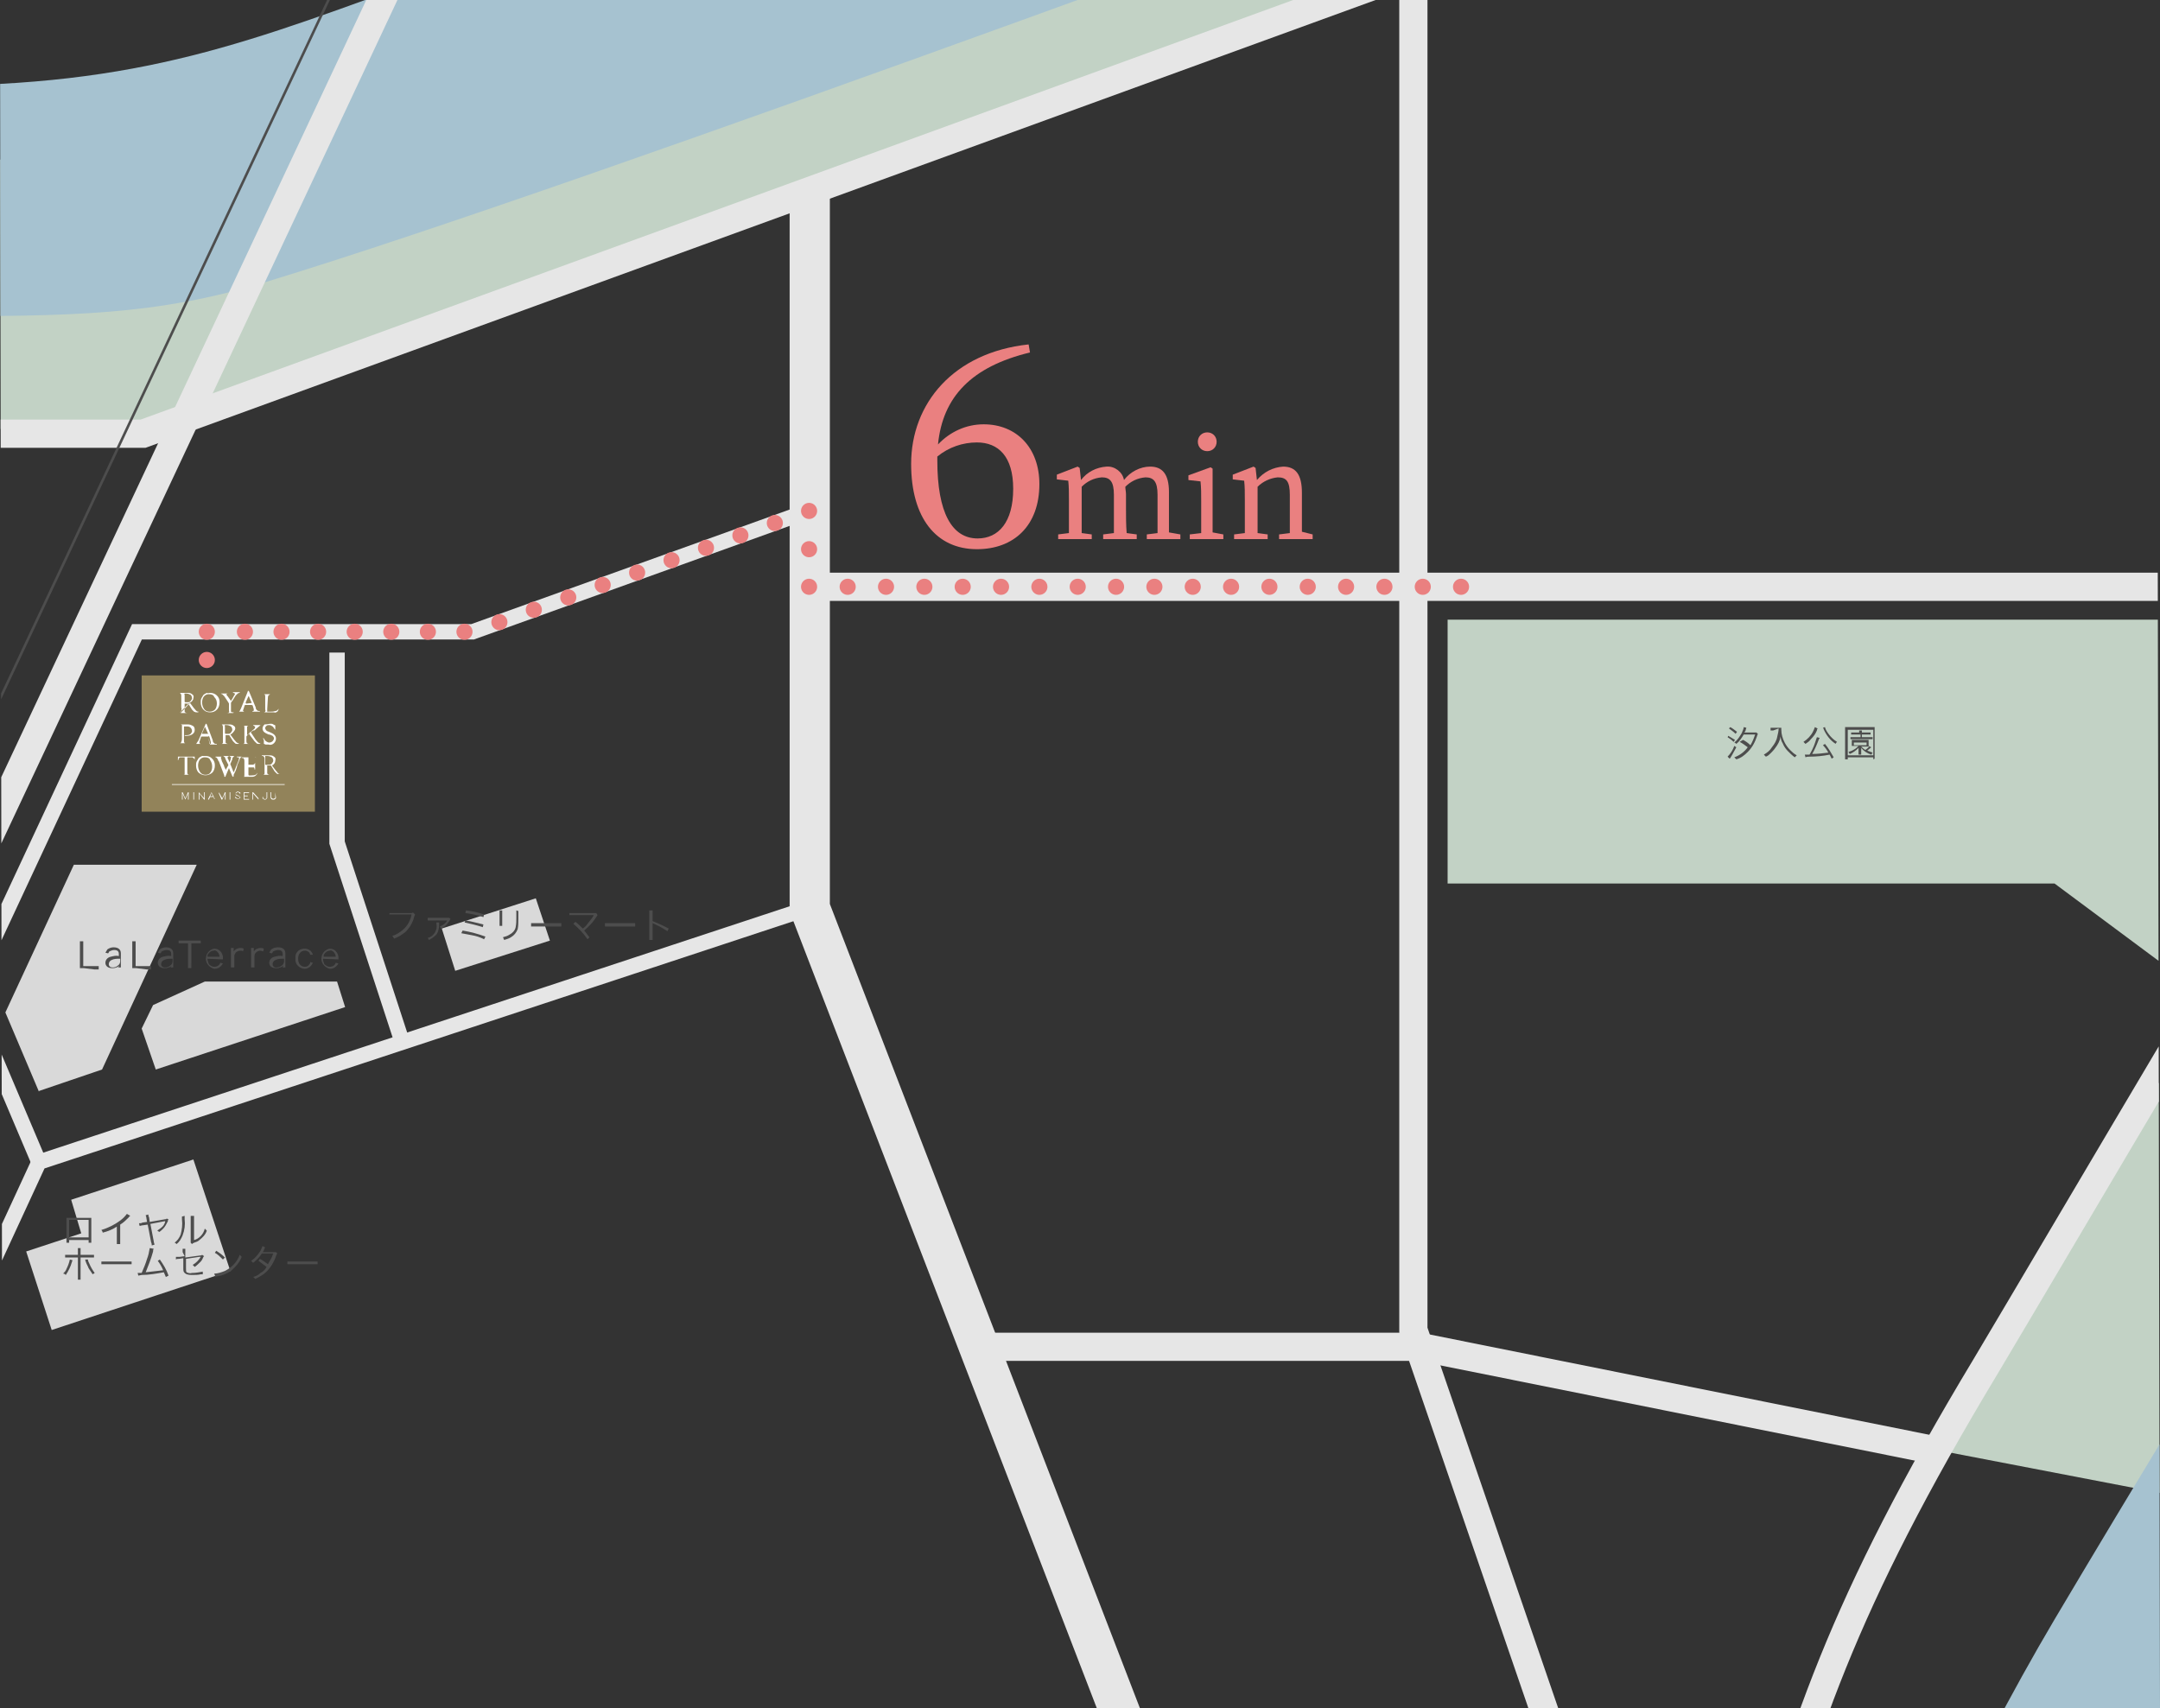 <?xml version="1.0" encoding="utf-8"?>
<!-- Generator: Adobe Illustrator 25.0.1, SVG Export Plug-In . SVG Version: 6.00 Build 0)  -->
<svg version="1.1" id="レイヤー_1" xmlns="http://www.w3.org/2000/svg" xmlns:xlink="http://www.w3.org/1999/xlink" x="0px"
	 y="0px" viewBox="0 0 321.7 254.4" style="enable-background:new 0 0 321.7 254.4;" xml:space="preserve">
<rect x="0" y="0" width="321.7" height="254.4" fill="#333333" stroke="none"/>
<style type="text/css">
	.st0{clip-path:url(#SVGID_2_);}
	.st1{clip-path:url(#SVGID_4_);}
	.st2{fill:#C2D2C5;}
	.st3{fill:none;stroke:#E6E6E6;stroke-width:2.29;}
	.st4{fill:#92835A;}
	.st5{fill:#D9D9D9;}
	.st6{fill:#FFFFFF;}
	.st7{fill:#4D4D4D;}
	.st8{fill:none;stroke:#E6E6E6;stroke-width:5.99;}
	.st9{fill:none;stroke:#E6E6E6;stroke-width:4.2;}
	.st10{fill:#A6C2D0;}
	.st11{fill:none;stroke:#4D4D4D;stroke-width:0.38;}
	.st12{fill:none;stroke:#EA8080;stroke-width:2.4;stroke-linecap:round;stroke-linejoin:round;}
	.st13{fill:none;stroke:#EA8080;stroke-width:2.4;stroke-linecap:round;stroke-linejoin:round;stroke-dasharray:0,5.71;}
	.st14{fill:none;stroke:#EA8080;stroke-width:2.4;stroke-linecap:round;stroke-linejoin:round;stroke-dasharray:0,5.63;}
	.st15{fill:none;stroke:#EA8080;stroke-width:2.4;stroke-linecap:round;stroke-linejoin:round;stroke-dasharray:0,5.45;}
	.st16{fill:#EA8080;}
</style>
<g id="レイヤー_2_1_">
	<g id="画像">
		<g>
			<defs>
				<polygon id="SVGID_1_" points="321.7,254.4 0.4,254.4 0,0 321.2,0 				"/>
			</defs>
			<clipPath id="SVGID_2_">
				<use xlink:href="#SVGID_1_"  style="overflow:visible;"/>
			</clipPath>
			<g class="st0">
				<g>
					<defs>
						<rect id="SVGID_3_" x="-79.5" y="-4.5" width="493.2" height="258.9"/>
					</defs>
					<clipPath id="SVGID_4_">
						<use xlink:href="#SVGID_3_"  style="overflow:visible;"/>
					</clipPath>
					<g class="st1">
						<path class="st2" d="M241.4-40.8c0,0-85.3,33.7-108.9,43.1S-79.5,33.6-79.5,33.6v31l102.8-0.9c0,0,69.8-26.4,105.4-39
							c1.2-0.4,129.6-47.3,156.1-57.2c21.5-8,46.2,14.3,55.6,27.3c13.1,18.1,10,41,3.5,70.7C340,83,332.3,92.3,332.3,92.3H215.6
							v39.3H306l23,17.1c0,0-39.3,65.9-39.9,67.4l33.8,6.5c0,0,57.6-79.1,69.4-110s35.3-122.7-6.6-150.9S290.3-60.2,241.4-40.8z"/>
						<polyline class="st3" points="119.3,76.5 70.4,94.1 20.4,94.1 -4.8,148.1 5.8,173.1 						"/>
						<polyline class="st3" points="120.6,135.2 5.8,173.1 -32.4,255.8 						"/>
						<rect x="21.1" y="100.6" class="st4" width="25.8" height="20.3"/>
						<line class="st3" x1="-4.8" y1="148.1" x2="-13.7" y2="148.1"/>
						<polyline class="st5" points="5.8,162.5 15.2,159.3 29.3,128.8 11,128.8 0.8,150.8 5.8,162.6 						"/>
						<polygon class="st5" points="22.8,149.7 21.1,153.2 23.2,159.3 51.4,150 50.2,146.2 30.5,146.2 						"/>
						<polyline class="st3" points="50.2,97.2 50.2,125.5 59.9,155.2 						"/>
						<polygon class="st5" points="10.6,178.7 28.8,172.7 34.3,189.3 7.7,198.1 3.9,186.4 12.1,183.7 						"/>
						<polygon class="st5" points="65.8,138.3 79.8,133.8 81.9,140.1 67.8,144.6 						"/>
						<polygon class="st5" points="-22.9,186.8 -8.8,156.4 -5.9,156.4 -1.8,169 -3.4,171.6 -6.8,169.9 -16.2,190 						"/>
						<polygon class="st5" points="-62.4,243.2 -68.4,243.2 -58,221 -53,223.3 						"/>
						<path class="st6" d="M31.3,103.2c0.8,0,1.4,0.6,1.4,1.3c0,0,0,0.1,0,0.1c0,0.4-0.1,0.8-0.4,1.1c-0.3,0.3-0.6,0.4-1,0.4
							c-0.4,0-0.7-0.1-1-0.4c-0.3-0.3-0.4-0.7-0.4-1.1c0-0.2,0-0.4,0.1-0.6c0.1-0.2,0.2-0.3,0.3-0.5c0.1-0.1,0.3-0.2,0.5-0.3
							C30.9,103.3,31.1,103.2,31.3,103.2z M31.1,103.4c-0.3,0-0.5,0.1-0.7,0.3c-0.2,0.2-0.3,0.6-0.3,0.9c0,0.4,0.1,0.7,0.3,1
							c0.2,0.3,0.5,0.4,0.8,0.4c0.3,0,0.6-0.1,0.8-0.3c0.2-0.2,0.3-0.6,0.3-0.9c0-0.4-0.1-0.7-0.4-1
							C31.8,103.5,31.5,103.4,31.1,103.4z"/>
						<path class="st6" d="M30.6,112.6c0.4,0,0.7,0.1,1,0.4c0.3,0.3,0.4,0.6,0.4,1c0,0.4-0.1,0.8-0.4,1.1c-0.6,0.5-1.4,0.5-2,0
							c-0.3-0.3-0.4-0.7-0.4-1.1c0-0.2,0-0.4,0.1-0.6c0.1-0.2,0.2-0.3,0.3-0.5c0.1-0.1,0.3-0.2,0.5-0.3
							C30.3,112.6,30.5,112.6,30.6,112.6z M30.5,112.8c-0.3,0-0.5,0.1-0.7,0.3c-0.2,0.2-0.3,0.6-0.3,0.9c0,0.4,0.1,0.7,0.3,1
							c0.2,0.3,0.5,0.4,0.8,0.4c0.3,0,0.6-0.1,0.7-0.3c0.2-0.2,0.3-0.6,0.3-0.9c0-0.4-0.1-0.7-0.3-1
							C31.2,112.9,30.9,112.8,30.5,112.8z"/>
						<path class="st6" d="M34.4,105.7c0,0.1,0,0.2,0,0.3c0.1,0.1,0.2,0.1,0.3,0.1h0.1c0,0,0,0.1-0.1,0.1h-0.1h-0.2h-0.7l0,0
							c0,0,0,0,0.1,0s0.2,0,0.3-0.1s0-0.1,0-0.3V105c0-0.1,0-0.1,0-0.2l-0.1-0.2l-0.6-0.9l-0.1-0.1c-0.1-0.1-0.1-0.1-0.2-0.2
							c-0.1,0-0.2-0.1-0.2-0.1h-0.1c0,0,0,0,0.1,0H33h0.3h0.5h0.1l0,0c0,0-0.2,0.1-0.2,0.1c0,0.1,0.1,0.1,0.1,0.2l0.1,0.1l0.5,0.7
							l0,0l0,0l0,0l0,0l0.3-0.5l0.1-0.2c0.1-0.1,0.1-0.2,0.2-0.3c0-0.1-0.1-0.2-0.3-0.2c0,0,0,0,0-0.1s0,0,0,0h0.8h0.1h0.1
							c0,0,0,0,0,0.1c-0.2,0-0.3,0.1-0.4,0.2l-0.2,0.2l-0.5,0.8l-0.1,0.1c0,0.1-0.1,0.1-0.1,0.2L34.4,105.7z"/>
						<path class="st6" d="M39.8,105.6L39.8,105.6c0,0.2,0,0.3,0,0.4c0.1,0,0.3,0,0.4,0c0.3,0,0.5,0,0.8-0.1c0.2,0,0.3-0.1,0.4-0.2
							c0,0,0-0.1,0.1-0.1s0,0,0,0c0,0.1-0.1,0.2-0.1,0.3c-0.2,0.2-0.4,0.3-0.6,0.2h-0.2h-0.3h-0.5c-0.1,0-0.3,0-0.5,0h-0.1l0,0
							c0,0,0,0,0.1,0c0.1,0,0.2-0.1,0.2-0.1c0-0.1,0.1-0.2,0-0.3v-2c0-0.2-0.1-0.3-0.2-0.3h-0.1l0,0c0,0,0,0,0.1,0h0.1h0.3h0.5l0,0
							c0,0,0,0.1-0.1,0.1h0c-0.1,0-0.2,0.2-0.2,0.4L39.8,105.6z"/>
						<path class="st6" d="M27.4,108.2v2.2c0,0.2,0.1,0.3,0.2,0.3h0.2h0.1c0,0,0,0-0.1,0h-1h-0.1c0,0,0,0,0.1,0
							c0.1,0,0.2-0.1,0.2-0.2c0.1-0.2,0.1-0.4,0.1-0.6v-1.3c0-0.2,0-0.4,0-0.6c-0.1-0.1-0.2-0.1-0.3-0.1h-0.1c0,0,0,0,0.1,0h0.1
							c0.1,0,0.1,0,0.2,0c0.1,0,0.5,0,0.6,0H28c0.3,0,0.5,0.1,0.7,0.2c0.2,0.1,0.3,0.3,0.3,0.6c0,0.3-0.1,0.5-0.4,0.7
							c-0.3,0.2-0.7,0.2-1,0.2c-0.1,0-0.1,0-0.1-0.1s0,0,0,0l0,0h0.2c0.2,0,0.5,0,0.7-0.2c0.1-0.1,0.2-0.3,0.2-0.4
							c0-0.2-0.1-0.4-0.2-0.5c-0.2-0.2-0.4-0.2-0.6-0.2c-0.1,0-0.2,0-0.4,0C27.4,108.1,27.4,108.2,27.4,108.2L27.4,108.2z"/>
						<path class="st6" d="M31,109.7h-0.8c-0.1,0-0.1,0-0.2,0c0,0-0.1,0.1-0.1,0.2l-0.1,0.3c0,0.1-0.1,0.2-0.1,0.3
							c0,0.1,0,0.1,0,0.2c0.1,0,0.1,0.1,0.2,0.1H30c0,0,0,0-0.1,0h-0.7h-0.1l0,0h0.1c0,0,0.1-0.1,0.1-0.1c0-0.1,0.1-0.1,0.1-0.2
							l0.1-0.1l1.1-2.5c0,0,0-0.1,0.1-0.1s0,0,0.1,0.1l0.9,2.4v0.1c0,0.1,0.1,0.2,0.2,0.3c0.1,0.1,0.2,0.1,0.3,0.1
							c0,0,0.1,0,0.1,0.1s0,0-0.1,0h-0.9 M31.2,110.8C31.2,110.8,31.2,110.8,31.2,110.8h0.1c0.1,0,0.1-0.1,0.1-0.2
							c0-0.2-0.1-0.3-0.1-0.5l-0.1-0.3c0-0.1,0-0.1-0.1-0.1c0,0,0-0.1-0.1-0.1L31.2,110.8z M31,109.3l-0.4-0.9c0,0,0-0.1-0.1-0.1
							s0,0,0,0l-0.4,0.9c0,0,0,0.1,0,0.1c0,0,0,0,0.1,0L31,109.3C31,109.4,31.1,109.4,31,109.3C31.1,109.4,31.1,109.4,31,109.3
							L31,109.3z"/>
						<path class="st6" d="M37.5,105h-0.8c-0.1,0-0.1,0-0.2,0c0,0-0.1,0.1-0.1,0.2l-0.1,0.3c0,0.1-0.1,0.2-0.1,0.3
							c0,0.1,0,0.1,0,0.1c0.1,0,0.1,0.1,0.2,0.1c0,0,0,0,0.1,0c0,0,0,0-0.1,0h-0.1h-0.2h-0.5h-0.1l0,0h0.1c0,0,0.1-0.1,0.1-0.1
							l0.1-0.2l0.1-0.2l1-2.5c0-0.1,0-0.1,0.1-0.1s0,0,0.1,0.1l1,2.4l0,0.1c0,0.1,0.1,0.2,0.2,0.3c0.1,0.1,0.2,0.1,0.3,0.1
							c0,0,0.1,0,0.1,0.1s0,0-0.1,0h-0.9h-0.1c0,0,0,0,0-0.1h0.1c0.1,0,0.1-0.1,0.1-0.2c0-0.2-0.1-0.3-0.1-0.4l-0.1-0.3
							C37.6,105.1,37.6,105.1,37.5,105C37.5,105,37.5,105,37.5,105z M37.5,104.7l-0.4-0.9c0,0,0-0.1-0.1-0.1l0,0l-0.4,0.9
							c0,0,0,0.1,0,0.1c0,0,0,0.1,0.1,0.1L37.5,104.7C37.5,104.8,37.5,104.8,37.5,104.7C37.5,104.7,37.5,104.7,37.5,104.7
							L37.5,104.7z"/>
						<path class="st6" d="M40.3,107.8c0.1,0,0.3,0,0.4,0.1l0.2,0.1l0,0l0,0l0,0l0,0c0,0,0.1,0,0.1,0.1s0,0.1,0,0.2v0.2
							c0,0,0,0.1,0,0.1v0.1c0,0,0,0-0.1-0.1c-0.1-0.2-0.2-0.3-0.3-0.4c-0.2-0.1-0.3-0.2-0.5-0.2c-0.1,0-0.3,0-0.4,0.1
							c-0.1,0.1-0.2,0.2-0.2,0.3c0,0.1,0,0.2,0.1,0.3c0,0.1,0.1,0.1,0.2,0.2c0.2,0.1,0.3,0.1,0.5,0.2c0.5,0.2,0.8,0.5,0.8,0.9
							c0,0.3-0.1,0.5-0.3,0.7c-0.2,0.2-0.5,0.3-0.8,0.2c-0.1,0-0.2,0-0.4,0c-0.1,0-0.2-0.1-0.3-0.1v-0.1c0,0,0-0.1,0-0.2
							c0,0,0-0.1,0-0.2c0-0.1-0.1-0.2-0.1-0.3c0-0.1,0-0.1,0-0.1s0,0,0.1,0.1c0.1,0.2,0.2,0.3,0.3,0.4c0.2,0.1,0.3,0.2,0.5,0.2
							c0.2,0,0.4-0.1,0.5-0.2c0.1-0.1,0.2-0.3,0.2-0.4c0-0.2-0.1-0.3-0.2-0.4c-0.2-0.1-0.4-0.2-0.6-0.2c-0.2-0.1-0.5-0.2-0.7-0.4
							c-0.1-0.1-0.2-0.3-0.2-0.5c0-0.2,0.1-0.4,0.3-0.6C39.8,107.9,40.1,107.8,40.3,107.8z"/>
						<path class="st6" d="M28.6,112.8H28c-0.1,0-0.1,0-0.1,0c0,0,0,0.1,0,0.1v2.2c0,0.2,0.1,0.3,0.3,0.3c0,0,0.1,0,0.1,0s0,0-0.1,0
							h-0.9c0,0-0.1,0-0.1,0s0,0,0.1,0c0.1,0,0.2,0,0.2-0.1c0-0.1,0-0.2,0-0.2v-2.2c0,0,0-0.1,0-0.1c0,0-0.1,0-0.1,0h-0.5
							c-0.1,0-0.2,0-0.2,0.1c-0.1,0-0.1,0.1-0.1,0.2c0,0,0,0.1-0.1,0.1s0,0,0-0.1c0,0,0-0.1,0-0.1c0-0.1,0-0.1,0-0.2
							c0-0.1,0-0.1,0-0.1s0,0,0.1,0h2.3c0.1,0,0.1,0,0.1,0c0,0,0,0.1,0,0.2c0,0.1,0,0.1,0,0.2c0,0,0,0.1,0,0.1c0,0,0,0.1,0,0.1
							s0,0,0-0.1c0-0.1,0-0.1-0.1-0.2C28.7,112.8,28.7,112.8,28.6,112.8z"/>
						<path class="st6" d="M34.3,113.8l0.4,1c0,0.1,0.1,0.2,0.1,0.2s0,0,0.1-0.1v-0.1c0.2-0.4,0.3-0.8,0.5-1.2
							c0.1-0.2,0.2-0.5,0.2-0.7c0-0.1,0-0.1-0.2-0.1s-0.1,0-0.1-0.1s0,0,0.1,0H36l0,0c0,0,0,0-0.1,0.1c-0.1,0-0.1,0.1-0.1,0.1
							l-0.1,0.2l-0.2,0.5c-0.1,0.2-0.2,0.4-0.2,0.6l-0.2,0.6l-0.2,0.4l-0.1,0.2l0,0.1v0.1c0,0.1-0.1,0.1-0.1,0.1s0,0-0.1-0.1
							l-0.5-1.2l-0.5,1.2c0,0.1,0,0.1-0.1,0.1s-0.1,0-0.1-0.2l-0.8-2.1l-0.1-0.1c0-0.1-0.1-0.3-0.2-0.4c-0.1-0.1-0.1-0.1-0.2-0.1h0
							c0,0,0,0,0-0.1c0,0,0,0,0.1,0h0.8H33c0,0,0,0,0,0s-0.1,0.1-0.1,0.1c0,0.2,0.1,0.3,0.1,0.4c0,0.1,0.1,0.3,0.2,0.5
							s0.2,0.4,0.2,0.5l0.2,0.4v0.1v0.1l0,0c0,0,0,0,0-0.1l0,0L34,114l0-0.1l-0.2-0.4l-0.2-0.4c0-0.1-0.1-0.2-0.1-0.3
							c0,0-0.1-0.1-0.1-0.1c-0.1,0-0.1,0-0.1-0.1s0,0,0.1,0l0,0h0.3h0.2H34c0,0,0.1,0,0.1,0s0,0-0.1,0.1c-0.1,0-0.1,0.1-0.1,0.1
							c0,0.1,0,0.2,0.1,0.3l0.2,0.5v-0.1c0.1-0.2,0.2-0.5,0.2-0.7c0-0.1,0-0.1-0.1-0.1s-0.1,0-0.1-0.1s0,0,0.1,0h0.5h0.1
							c0,0,0,0-0.1,0.1c0,0,0,0-0.1,0.1c-0.1,0.1-0.1,0.2-0.1,0.3L34.3,113.8z"/>
						<path class="st6" d="M37,112.9v0.9c0,0.1,0,0.1,0,0.1s0,0,0.1,0h0.2c0.1,0,0.2,0,0.4,0l0.2-0.1c0-0.1,0.1-0.1,0.1-0.2v-0.1
							c0,0,0,0,0,0.1c0,0,0,0,0,0.1c0,0.1,0,0.3,0,0.4c0,0.1,0,0.2,0,0.3v0.1v0.1c0,0,0,0-0.1,0v-0.1c0-0.1,0-0.1-0.1-0.2
							c-0.1,0-0.2,0-0.3,0h-0.4c0,0-0.1,0-0.1,0c0,0,0,0.1,0,0.1v0.9c0,0.1,0,0.2,0.1,0.2c0.1,0,0.2,0,0.3,0c0.6,0,0.8-0.1,0.9-0.4
							l0,0c0,0,0,0,0,0.1c0,0.1-0.1,0.2-0.2,0.3c-0.1,0.1-0.3,0.2-0.5,0.2h-0.2c-0.3,0-0.3,0-0.5,0c-0.2,0-0.3,0-0.5,0h-0.1h-0.1
							l0,0h0.1c0.1,0,0.1-0.1,0.1-0.3v-2c0-0.1,0-0.3-0.1-0.4c0-0.1-0.1-0.1-0.2-0.1h-0.1c0,0,0-0.1,0.1-0.1h0.1c0.2,0,0.5,0,0.8,0
							h0.3h0.3H38c0,0,0.1,0,0.1,0c0,0,0,0,0,0l0,0c0,0,0,0.1,0,0.2v0.1c0,0.1,0,0.1,0,0.2l0,0c0,0,0,0,0-0.1V113c0,0,0-0.1,0-0.1
							c0-0.1-0.1-0.1-0.2-0.1c-0.2,0-0.3,0-0.5,0h-0.2c-0.1,0-0.1,0-0.2,0C37,112.8,37,112.8,37,112.9z"/>
						<rect x="25.6" y="116.8" class="st6" width="16.8" height="0.1"/>
						<path class="st6" d="M34.3,109.4l0.6,0.8l0.1,0.1c0.2,0.3,0.4,0.4,0.5,0.4h0.1l0,0c0,0,0,0-0.1,0.1c-0.1,0-0.1,0-0.2,0
							c-0.1,0-0.2,0-0.3-0.1c-0.1-0.1-0.2-0.2-0.3-0.3l-0.5-0.8l0,0c0-0.1-0.1-0.1-0.2-0.1h-0.4c0,0,0,0,0,0.1v0.8
							c0,0.1,0,0.2,0,0.2c0,0,0,0.1,0.1,0.1c0.1,0.1,0.2,0.1,0.3,0.1h0.1c0,0,0,0-0.1,0h-1l0,0l0,0c0.1,0,0.2-0.1,0.2-0.2
							c0-0.2,0-0.3,0-0.5v-1.8c0-0.2-0.1-0.4-0.2-0.4h-0.1h-0.1c0,0,0,0,0.1,0h1.1c0.3,0,0.6,0,0.8,0.2c0.2,0.1,0.3,0.3,0.2,0.6
							C34.8,109,34.6,109.3,34.3,109.4z M33.7,109.3h0.2c0.2,0,0.4,0,0.5-0.2c0.1-0.1,0.2-0.3,0.2-0.4c0-0.2-0.1-0.4-0.2-0.5
							c-0.2-0.1-0.4-0.2-0.6-0.2c-0.1,0-0.2,0-0.3,0c0,0-0.1,0.1,0,0.2v0.9c0,0.1,0,0.1,0,0.1C33.5,109.3,33.6,109.3,33.7,109.3z"/>
						<path class="st6" d="M28.3,104.7l0.6,0.8l0.1,0.1c0.2,0.3,0.4,0.4,0.5,0.4h0.1l0,0c0,0,0,0-0.1,0.1c-0.1,0-0.1,0-0.2,0
							c-0.1,0-0.2,0-0.4-0.1c-0.1-0.1-0.2-0.2-0.3-0.3l-0.5-0.8l0,0c0-0.1-0.1-0.1-0.2-0.1h-0.4c0,0,0,0,0,0.1v0.8
							c0,0.1,0,0.2,0,0.3c0,0,0,0.1,0.1,0.1c0.1,0.1,0.2,0.1,0.3,0.1c0,0,0.1,0,0.1,0s0,0-0.1,0h-0.7h-0.2h-0.1h0 M26.8,106.1
							c0.1,0,0.2-0.1,0.2-0.2c0-0.2,0.1-0.3,0-0.5v-1.8c0-0.2-0.1-0.3-0.2-0.4h-0.1h-0.1c0,0,0,0,0.1,0h1.1c0.3,0,0.6,0,0.8,0.2
							c0.2,0.1,0.3,0.3,0.2,0.6c0,0.3-0.3,0.6-0.6,0.7L26.8,106.1z M27.7,104.6h0.2c0.2,0,0.4,0,0.5-0.2c0.1-0.1,0.2-0.3,0.2-0.4
							c0-0.2-0.1-0.4-0.2-0.5c-0.2-0.1-0.4-0.2-0.6-0.2c-0.1,0-0.2,0-0.3,0c0,0-0.1,0.1,0,0.2v0.9c0,0,0,0.1,0,0.1
							C27.5,104.6,27.6,104.6,27.7,104.6z"/>
						<path class="st6" d="M40.5,114l0.6,0.8l0.1,0.1c0.2,0.3,0.3,0.4,0.5,0.4h0.1l0,0c0,0,0,0-0.1,0c-0.1,0-0.1,0-0.2,0
							c-0.1,0-0.2,0-0.3-0.1c-0.1-0.1-0.2-0.2-0.3-0.3l-0.5-0.8l0,0c0-0.1-0.1-0.1-0.2-0.1h-0.4c0,0,0,0,0,0.1v0.9
							c0,0.1,0,0.2,0,0.2c0,0,0.1,0.1,0.1,0.1c0.1,0.1,0.2,0.1,0.3,0.1h0.1c0,0,0,0-0.1,0h-1l0,0l0,0c0.1,0,0.2-0.1,0.2-0.2
							c0-0.2,0-0.3,0-0.5V113c0-0.2-0.1-0.3-0.2-0.4h-0.1c0,0-0.1,0-0.1-0.1s0,0,0.1,0h0.3h0.3H40c0.3,0,0.6,0,0.8,0.2
							c0.2,0.1,0.3,0.3,0.2,0.6C41,113.6,40.8,113.9,40.5,114z M39.8,113.9h0.2c0.2,0,0.4,0,0.5-0.2c0.1-0.1,0.2-0.3,0.2-0.4
							c0-0.2-0.1-0.4-0.2-0.5c-0.2-0.1-0.4-0.2-0.7-0.2c-0.1,0-0.2,0-0.3,0c0,0,0,0.1,0,0.2v1c0,0.1,0,0.1,0,0.1
							C39.7,113.9,39.8,114,39.8,113.9L39.8,113.9z"/>
						<rect x="28.8" y="118" class="st6" width="0.1" height="1.1"/>
						<polygon class="st6" points="38.5,118 38.5,118.9 37.7,118 37.6,118 37.6,119.1 37.7,119.1 37.7,118.2 38.5,119.1 38.5,119.1 
							38.5,118 						"/>
						<polygon class="st6" points="30.4,118 30.4,118.9 29.6,118 29.6,118 29.6,119.1 29.7,119.1 29.7,118.2 30.4,119.1 30.5,119.1 
							30.5,118 						"/>
						<polygon class="st6" points="33.6,118 33.5,118 33.1,118.9 32.6,118 32.6,118 32.6,119.1 32.6,119.1 32.6,118.2 33,119.1 
							33.1,119.1 33.5,118.2 33.5,119.1 33.6,119.1 						"/>
						<polygon class="st6" points="28.1,118 28,118 27.6,118.9 27.2,118 27.1,118 27.1,119.1 27.2,119.1 27.2,118.2 27.6,119.1 
							27.6,119.1 28,118.2 28,119.1 28.1,119.1 						"/>
						<rect x="34.2" y="118" class="st6" width="0.1" height="1.1"/>
						<path class="st6" d="M35.5,118.6l-0.2-0.1c-0.1,0-0.2-0.1-0.2-0.1c0,0,0,0,0-0.1c0-0.1,0-0.1,0.1-0.2c0,0,0.1-0.1,0.2-0.1
							c0.1,0,0.2,0,0.2,0.1c0,0,0.1,0.1,0.1,0.1l0,0h0.1l0,0c0-0.1,0-0.2-0.1-0.2c-0.1,0-0.2-0.1-0.2-0.1c-0.1,0-0.2,0-0.3,0.1
							c-0.1,0-0.1,0.1-0.1,0.2c0,0.1,0.1,0.2,0.2,0.2l0.2,0.1c0.1,0,0.2,0.1,0.2,0.1c0,0,0,0,0,0.1c0,0.1,0,0.1-0.1,0.2
							c-0.1,0-0.1,0-0.2,0c-0.1,0-0.2,0-0.2-0.1c0,0-0.1-0.1-0.1-0.1l0,0h-0.1l0,0c0,0.1,0.1,0.2,0.1,0.2c0.2,0.1,0.4,0.1,0.6,0
							c0.1,0,0.1-0.1,0.1-0.2C35.7,118.7,35.7,118.6,35.5,118.6z"/>
						<polygon class="st6" points="37.1,118.1 37.1,118 36.3,118 36.3,119.1 37.1,119.1 37.1,119 36.4,119 36.4,118.6 36.9,118.6 
							36.9,118.5 36.4,118.5 36.4,118.1 						"/>
						<path class="st6" d="M39.7,118v0.8c0,0.1,0,0.1-0.1,0.2c-0.1,0-0.1,0-0.2,0c-0.1,0-0.1,0-0.2-0.1c0,0,0-0.1,0-0.1v-0.1h-0.1
							v0.1c0,0.1,0,0.2,0.1,0.2c0.1,0,0.1,0.1,0.2,0.1c0.1,0,0.2,0,0.3-0.1c0,0,0.1-0.1,0.1-0.2V118H39.7z"/>
						<path class="st6" d="M41,118v0.7c0,0.1,0,0.2-0.1,0.2c-0.1,0.1-0.3,0.1-0.4,0c0,0-0.1-0.1-0.1-0.2V118h-0.1v0.7
							c0,0.1,0,0.2,0.1,0.3c0.1,0.1,0.2,0.1,0.3,0.1c0.1,0,0.2,0,0.3-0.1c0.1-0.1,0.1-0.1,0.1-0.2L41,118L41,118z"/>
						<path class="st6" d="M31.5,118L31.5,118l-0.5,1v0.1h0.1l0.2-0.4h0.5l0.1,0.3l0,0H32L31.5,118z M31.7,118.6h-0.4l0.2-0.5
							L31.7,118.6z"/>
						<path class="st6" d="M37.3,109l0.8,1.2l0.1,0.1c0.2,0.3,0.4,0.4,0.5,0.4h0.1l0,0c0,0,0,0-0.1,0.1c-0.1,0-0.1,0-0.2,0
							c-0.1,0-0.2,0-0.3-0.1c-0.1-0.1-0.2-0.2-0.3-0.3l-0.6-0.8l0,0l-0.2-0.3L37.3,109z"/>
						<path class="st6" d="M36.7,109.7v0.7c0,0.1,0,0.2,0.1,0.3c0.1,0.1,0.2,0.1,0.3,0.1h0.1l0,0h-1h-0.1c0,0,0,0,0.1,0
							c0.1,0,0.2-0.1,0.2-0.1c0-0.1,0-0.3,0-0.4v-1.8c0-0.1,0-0.2,0-0.3c0-0.1-0.1-0.1-0.2-0.1h-0.1H36c0,0,0,0,0.1,0h0.1h0.3h0.5
							l0,0l0,0c-0.1,0-0.1,0.1-0.2,0.1c0,0.1,0,0.2,0,0.3v1l0,0l0,0l0,0l0.9-0.8c0.2-0.1,0.3-0.3,0.3-0.4s-0.1-0.1-0.2-0.2
							s-0.1,0-0.1-0.1s0,0,0.1,0h0.9h0.1c0,0,0,0-0.1,0.1s-0.4,0.3-0.8,0.7C37.8,108.6,36.7,109.6,36.7,109.7z"/>
						<path class="st7" d="M-14.2,177h-0.6c0-0.2,0-0.4,0-0.7v-2.9c0-0.2,0-0.4,0-0.6h1.8c0.8,0,1.2,0.4,1.2,1
							c0,0.3-0.1,0.5-0.3,0.7c-0.1,0.1-0.3,0.2-0.4,0.2c0.2,0,0.4,0.1,0.5,0.2c0.2,0.2,0.3,0.5,0.3,0.8c0,0.7-0.5,1.1-1.3,1.1
							L-14.2,177z M-13,174.7c0.5,0,0.8-0.3,0.8-0.7s-0.3-0.7-0.8-0.7h-1.3v1.4H-13z M-14.3,176.7h1.3c0.6,0,0.9-0.3,0.9-0.8
							s-0.3-0.8-0.9-0.8h-1.3L-14.3,176.7z"/>
						<path class="st7" d="M-9.8,173c0,0.2-0.1,0.4-0.1,0.6v2.9c0,0.2,0,0.4,0.1,0.6h-0.5c0-0.2,0-0.4,0-0.6v-2.9c0-0.2,0-0.4,0-0.6
							H-9.8z"/>
						<path class="st7" d="M-7.3,176.3c0,0.1,0.1,0.2,0.1,0.4c0-0.2,0.1-0.3,0.1-0.4l1-2.8c0.1-0.2,0.1-0.4,0.2-0.6h0.6
							c-0.1,0.2-0.2,0.4-0.3,0.6l-1.2,3c-0.1,0.1-0.1,0.3-0.2,0.4h-0.5c0-0.2-0.1-0.3-0.2-0.5l-1.2-3c-0.1-0.2-0.2-0.4-0.3-0.6h0.6
							c0,0.2,0.1,0.4,0.1,0.6L-7.3,176.3z"/>
						<path class="st7" d="M-3.9,173c0,0.2,0,0.4,0,0.6v2.9c0,0.2,0,0.4,0,0.6h-0.5c0-0.2,0-0.4,0-0.6v-2.9c0-0.2,0-0.4,0-0.6H-3.9z
							"/>
						<path class="st7" d="M-73,237.2c-0.2-0.1-0.3-0.1-0.5-0.2l0.2-0.4c0.1,0.1,0.3,0.2,0.4,0.2l0.7-1.5c0.1-0.2,0.1-0.3,0.2-0.5
							l0.3,0.2c-0.1,0.2-0.2,0.3-0.3,0.5l-0.7,1.5l0.5,0.2l0.6-1.3c0.1-0.2,0.1-0.3,0.2-0.4c0.1,0.1,0.3,0.2,0.4,0.2l2.3,1.1
							c0.3,0.1,0.3,0.3,0.1,0.7c-0.1,0.1-0.2,0.3-0.3,0.5c-0.1,0-0.2-0.1-0.4-0.1c0.1-0.2,0.2-0.4,0.3-0.6c0.1-0.2,0.1-0.2,0-0.3
							l-2.4-1.1l-1.4,3l2.4,1.1c0.2,0.1,0.3,0.2,0.5,0.2l-0.2,0.4c-0.2-0.1-0.3-0.2-0.5-0.3l-2.2-1.1l-0.4-0.2
							c0.1-0.1,0.2-0.3,0.2-0.4l0.6-1.2l-0.5-0.2l-0.7,1.4c-0.1,0.2-0.2,0.3-0.2,0.5l-0.3-0.2c0.1-0.2,0.2-0.3,0.3-0.5L-73,237.2z
							 M-72.1,238.2l0.7-0.1v0.3c-0.2,0-0.5,0-0.7,0.1V238.2z M-71.1,237.7c-0.1-0.3-0.3-0.5-0.5-0.7l0.2-0.2
							c0.2,0.2,0.3,0.4,0.4,0.6l0.2-0.4c0.1-0.1,0.1-0.3,0.2-0.4l0.3,0.1c-0.1,0.1-0.2,0.3-0.2,0.4l-0.4,0.8l0.5,0.2l0.3-0.7
							c0.1-0.1,0.1-0.3,0.2-0.4l0.3,0.1c-0.1,0.1-0.2,0.3-0.2,0.4l-0.3,0.7l0.4,0.2c0.2,0.1,0.4,0.2,0.6,0.2l-0.2,0.4
							c-0.2-0.1-0.3-0.2-0.5-0.3l-0.4-0.2l-0.3,0.6c-0.1,0.1-0.1,0.3-0.2,0.5l-0.3-0.1c0.1-0.1,0.2-0.3,0.2-0.4l0.3-0.6l-0.5-0.2
							l-0.3,0.7c-0.1,0.1-0.1,0.3-0.2,0.4l-0.3-0.1c0.1-0.1,0.2-0.3,0.2-0.4L-71.1,237.7z"/>
						<path class="st7" d="M-70.2,232c-0.2,0.5-0.3,1.1-0.6,1.6c-0.1,0-0.3,0-0.4,0c0.4-1,0.8-2,0.9-3c0-0.2,0-0.4,0-0.5l0.4-0.1
							c0,0.1,0,0.1,0,0.2c-0.1,0.5-0.2,1-0.3,1.5l1.2,0.6l0.7-1.5c0.1-0.2,0.2-0.4,0.2-0.6l0.4,0.2c-0.1,0.2-0.2,0.3-0.3,0.5
							l-0.7,1.5l1.7,0.8c0.2,0.1,0.4,0.2,0.6,0.2l-0.2,0.4c-0.2-0.1-0.4-0.2-0.6-0.3l-1.7-0.8l-0.7,1.4c-0.1,0.2-0.2,0.4-0.2,0.5
							l-0.4-0.2c0.1-0.2,0.2-0.3,0.3-0.5l0.7-1.4L-70.2,232z"/>
						<path class="st7" d="M-66.8,228.6l-0.6-0.3c0.2,0.3,0.4,0.6,0.5,0.9c-0.1,0-0.2,0-0.4,0c-0.2-0.6-0.6-1.1-1-1.6
							c-0.2-0.2-0.3-0.4-0.6-0.5l0.2-0.3c0.3,0.3,0.6,0.6,0.8,1l2.7,1.2c0.2,0.1,0.4,0.2,0.6,0.2l-0.2,0.4c-0.2-0.1-0.4-0.2-0.6-0.3
							L-66.8,228.6z M-68.2,225.9c0.3-0.3,0.7-0.5,1.1-0.7l0.1,0.4c-0.4,0.2-0.8,0.4-1.1,0.6L-68.2,225.9z M-67.1,226.9
							c-0.1,0.2-0.2,0.3-0.2,0.5l-0.3-0.2c0.1-0.1,0.2-0.3,0.3-0.5l0.9-1.9c0.1-0.2,0.2-0.3,0.2-0.5l0.3,0.2
							c-0.1,0.1-0.2,0.3-0.3,0.5l-0.4,0.9l1,0.5l0.3-0.7c0.1-0.2,0.2-0.3,0.2-0.5l0.3,0.1c-0.1,0.1-0.2,0.3-0.3,0.5l-0.3,0.7
							l1.2,0.6l0.5-1c0.1-0.2,0.2-0.4,0.2-0.6l0.3,0.2c-0.1,0.2-0.2,0.3-0.3,0.5l-1.1,2.3c-0.1,0.2-0.2,0.4-0.2,0.5l-0.3-0.1
							c0.1-0.2,0.2-0.3,0.3-0.5l0.4-1l-1.2-0.6l-0.3,0.6c-0.1,0.2-0.2,0.3-0.2,0.5l-0.3-0.2c0.1-0.2,0.2-0.3,0.3-0.5l0.3-0.6l-1-0.5
							L-67.1,226.9z"/>
						<path class="st7" d="M-63.7,222.4l0.1-0.2c0.1-0.1,0.1-0.3,0.2-0.5l0.2,0.1c0.5,0.3,1,0.6,1.5,0.9c0.2,0.2,0.2,0.3,0.1,0.6
							c-0.1,0.1-0.1,0.2-0.2,0.3l0,0c-0.1,0-0.2-0.1-0.3-0.1c0.1-0.1,0.2-0.3,0.3-0.4c0.1-0.1,0-0.2-0.3-0.4
							c-0.3-0.2-0.7-0.4-1.1-0.6l-0.5,1c-0.1,0.2-0.1,0.3-0.2,0.4l-0.5-0.2l-1.3-0.6c-0.2-0.1-0.4-0.2-0.6-0.2
							c0.1-0.2,0.2-0.3,0.3-0.5l0.4-0.8c0.1-0.2,0.2-0.3,0.2-0.5l0.3,0.1c-0.1,0.1-0.2,0.3-0.2,0.4l-0.1,0.2l0.4,0.2l0.1-0.2
							c0.1-0.1,0.1-0.3,0.2-0.4l0.3,0.1c-0.1,0.1-0.2,0.3-0.2,0.4l-0.1,0.2l0.4,0.2l0.1-0.2c0.1-0.1,0.1-0.3,0.2-0.4l0.3,0.1
							c-0.1,0.1-0.2,0.3-0.2,0.4l-0.1,0.2L-63.7,222.4z M-65.7,221.8l-0.2,0.5l0.4,0.2l0.2-0.5L-65.7,221.8z M-63.1,220
							c0.5,0.2,1,0.3,1.5,0.3c0.4,0,0.8,0,1.2-0.2c0,0.1,0.1,0.3,0.2,0.4c-0.5,0.2-1,0.2-1.5,0.2c-0.5,0-1-0.2-1.5-0.3l-0.3,0.6
							c0.9,0.4,1.6,0.9,2.2,1.7c-0.1,0.1-0.2,0.1-0.3,0.2c-0.4-0.7-1.1-1.1-3.2-2.1c-0.3-0.1-0.4-0.2-0.6-0.2
							c0.1-0.1,0.2-0.3,0.3-0.5l0.4-0.8c0.1-0.2,0.2-0.3,0.2-0.5c0.1,0.1,0.2,0.1,0.5,0.3l0.7,0.3c0.2,0.1,0.3,0.2,0.5,0.2
							c0,0.1-0.1,0.2-0.2,0.5L-63.1,220z M-65,222.1l-0.2,0.5l0.4,0.2l0.2-0.5L-65,222.1z M-63.1,219.5l-1.1-0.5l-0.6,1.2l0.2,0.1
							l0.9,0.4L-63.1,219.5z M-64.6,222.9l0.5,0.2l0.2-0.5l-0.5-0.2L-64.6,222.9z M-63.6,223.4c0.4,0.2,0.8,0.5,1.2,0.9l-0.2,0.2
							c-0.3-0.4-0.7-0.7-1.1-0.9L-63.6,223.4z M-63.4,223.1c0.4,0.1,0.7,0.3,1.1,0.4l-0.1,0.3l-0.2-0.1c-0.3-0.2-0.6-0.3-0.9-0.4
							L-63.4,223.1z M-63.3,222.8c0.3,0,0.7,0.1,1,0.2v0.2c-0.3-0.1-0.7-0.2-1-0.3V222.8z M-63.2,222.5c0.3,0,0.5,0.1,0.7,0.1v0.2
							c-0.2-0.1-0.5-0.1-0.8-0.1L-63.2,222.5z"/>
						<path class="st7" d="M10.3,184.7v0.4H9.9c0-0.1,0-0.3,0-0.4v-2.9c0-0.1,0-0.3,0-0.4h0.4h2.9c0.1,0,0.3,0,0.4,0
							c0,0.1,0,0.3,0,0.4v2.9c0,0.1,0,0.3,0,0.4h-0.4v-0.4H10.3z M13.2,181.7h-2.9v2.6h2.9V181.7z"/>
						<path class="st7" d="M19.4,181.1c-0.1,0.1-0.2,0.1-0.2,0.2c-0.4,0.4-0.8,0.8-1.3,1.1v2.3c0,0.2,0,0.4,0,0.6h-0.5
							c0-0.2,0-0.4,0-0.6v-2c-0.6,0.4-1.3,0.7-2.1,0.9c0-0.1-0.1-0.3-0.2-0.4c1-0.3,2-0.8,2.8-1.4c0.4-0.3,0.7-0.6,1-1L19.4,181.1z"
							/>
						<path class="st7" d="M25.1,181.6c-0.1,0.1-0.1,0.2-0.1,0.3c-0.2,0.4-0.4,0.8-0.7,1.1c-0.2,0.2-0.4,0.4-0.6,0.5
							c-0.1-0.1-0.2-0.2-0.3-0.2c0.3-0.2,0.6-0.4,0.8-0.6c0.2-0.2,0.3-0.4,0.4-0.7c0,0,0,0,0-0.1h-0.1l-2.1,0.4l0.5,2.6
							c0,0.2,0.1,0.3,0.1,0.5l-0.4,0.1c0-0.1,0-0.3-0.1-0.5l-0.5-2.6l-0.7,0.1c-0.2,0-0.4,0.1-0.5,0.1l-0.1-0.4c0.2,0,0.4,0,0.5-0.1
							l0.7-0.1l-0.1-0.6c0-0.2-0.1-0.3-0.1-0.4l0.4-0.1c0,0.1,0,0.3,0.1,0.4l0.1,0.7l2.3-0.4c0.1,0,0.2,0,0.2-0.1L25.1,181.6z"/>
						<path class="st7" d="M27.5,181.1c0,0.2,0,0.3,0,0.5c0.1,0.8,0,1.6-0.3,2.4c-0.2,0.5-0.5,1-0.9,1.3c-0.1-0.1-0.2-0.2-0.3-0.2
							c0.4-0.3,0.7-0.7,0.9-1.2c0.2-0.7,0.3-1.5,0.2-2.3c0-0.1,0-0.3,0-0.4L27.5,181.1z M28.9,181c0,0.2,0,0.3,0,0.5v3.2
							c0.4-0.1,0.7-0.3,1-0.6c0.3-0.3,0.5-0.7,0.6-1.1c0.1,0.1,0.2,0.2,0.3,0.3c-0.2,0.6-0.6,1-1.1,1.4c-0.2,0.2-0.5,0.3-0.8,0.4
							l-0.2,0.1l-0.1,0.1l-0.2-0.2c0-0.1,0-0.2,0-0.4v-3.1c0-0.2,0-0.3,0-0.5H28.9z"/>
						<path class="st7" d="M10.8,187.7l-0.1,0.3c-0.2,0.7-0.5,1.3-0.9,1.9c-0.1-0.1-0.2-0.2-0.4-0.2c0.2-0.2,0.4-0.4,0.5-0.7
							c0.2-0.4,0.4-0.9,0.5-1.4L10.8,187.7z M11.6,186.4c0-0.2,0-0.4,0-0.5H12c0,0.2,0,0.4,0,0.6v0.4h1.4c0.2,0,0.4,0,0.6,0v0.4
							c-0.2,0-0.4,0-0.6,0h-1.4v2.7c0,0.2,0,0.4,0,0.6h-0.4c0-0.2,0-0.4,0-0.6v-2.7h-1.3c-0.2,0-0.4,0-0.6,0v-0.4c0.2,0,0.4,0,0.6,0
							h1.3L11.6,186.4z M13.1,187.6c0,0.2,0.1,0.4,0.2,0.6c0.2,0.5,0.5,1,0.8,1.4c-0.1,0.1-0.2,0.1-0.3,0.2
							c-0.2-0.3-0.4-0.6-0.6-0.9c-0.1-0.3-0.3-0.6-0.4-0.9c-0.1-0.2-0.1-0.3-0.1-0.4L13.1,187.6z"/>
						<path class="st7" d="M15.2,187.9c0.2,0,0.4,0,0.7,0H19c0.2,0,0.4,0,0.6,0v0.4c-0.2,0-0.4,0-0.7,0h-3.1c-0.2,0-0.4,0-0.7,0
							V187.9z"/>
						<path class="st7" d="M22.9,186c-0.1,0.1-0.1,0.3-0.1,0.4c-0.3,1.1-0.7,2.1-1.1,3.1c0.9-0.1,1.7-0.2,2.6-0.3
							c-0.2-0.5-0.5-1-0.8-1.4l0.3-0.2c0.5,0.7,1,1.5,1.3,2.4l-0.4,0.2c-0.1-0.2-0.2-0.5-0.3-0.7c-1.1,0.2-2.2,0.4-3.3,0.4l-0.5,0.1
							l-0.1-0.4h0.1h0.5c0.3-0.7,0.6-1.4,0.8-2.1c0.2-0.5,0.3-1,0.4-1.6L22.9,186z"/>
						<path class="st7" d="M27.2,186.5c0-0.2,0-0.3,0-0.5h0.4c0,0.2,0,0.3,0,0.5v0.8l2.2-0.3c0.1,0,0.2,0,0.3-0.1l0.3,0.2l-0.1,0.1
							c-0.1,0.2-0.2,0.5-0.4,0.7c-0.3,0.3-0.6,0.6-0.9,0.8c-0.1-0.1-0.2-0.2-0.3-0.3c0.5-0.3,0.9-0.7,1.2-1.2h-0.1h-0.1l-2,0.3v1.3
							c0,0.5,0,0.6,0.1,0.7c0.2,0.1,0.5,0.2,0.8,0.1c0.5,0,1.1-0.1,1.6-0.2v0.4h-0.3c-0.4,0.1-0.8,0.1-1.3,0.1
							c-0.6,0-0.9-0.1-1.1-0.3s-0.2-0.3-0.2-0.9v-1.3l-0.6,0.1c-0.2,0-0.4,0-0.5,0.1l0-0.4h0.1h0.5l0.7-0.1L27.2,186.5z"/>
						<path class="st7" d="M31.9,189.7c0.5,0,1.1-0.2,1.6-0.4c1-0.5,1.8-1.3,2.2-2.4c0.1,0.1,0.2,0.2,0.3,0.3
							c-0.3,0.8-0.9,1.5-1.6,2.1c-0.6,0.4-1.3,0.7-2,0.8c-0.1,0-0.2,0-0.3,0.1L31.9,189.7z M32.2,186.3c0.5,0.3,0.9,0.6,1.3,1
							l-0.3,0.3c-0.4-0.4-0.8-0.8-1.2-1L32.2,186.3z"/>
						<path class="st7" d="M39.5,185.8c-0.1,0.1-0.1,0.2-0.2,0.4c0,0.1-0.1,0.2-0.2,0.3h1.7c0.1,0,0.2,0,0.3,0l0.2,0.2
							c-0.1,0.1-0.1,0.2-0.2,0.4c-0.3,0.9-0.8,1.7-1.4,2.3c-0.5,0.5-1.1,0.8-1.7,1.1c-0.1-0.1-0.1-0.2-0.3-0.3
							c0.4-0.1,0.8-0.3,1.1-0.6c0.4-0.2,0.7-0.5,0.9-0.9c-0.4-0.3-0.8-0.6-1.2-0.9l0.2-0.3c0.4,0.2,0.8,0.5,1.2,0.8
							c0.3-0.5,0.6-1,0.8-1.6H39c-0.3,0.5-0.8,1-1.3,1.4c-0.1-0.1-0.2-0.2-0.3-0.3c0.6-0.4,1-0.9,1.4-1.5c0.1-0.2,0.2-0.5,0.3-0.7
							L39.5,185.8z"/>
						<path class="st7" d="M42.8,187.9c0.2,0,0.4,0,0.7,0h3.1c0.2,0,0.4,0,0.7,0v0.4c-0.2,0-0.4,0-0.7,0h-3.1c-0.2,0-0.4,0-0.7,0
							V187.9z"/>
						<path class="st7" d="M12.5,144.2h-0.6c0-0.2,0-0.4,0-0.6v-2.8c0-0.2,0-0.4,0-0.6h0.5c0,0.2,0,0.4,0,0.6v3.1h1.7
							c0.2,0,0.4,0,0.6,0v0.5c-0.2,0-0.4,0-0.6,0L12.5,144.2z"/>
						<path class="st7" d="M17.8,143.8c-0.1,0.1-0.3,0.3-0.5,0.3c-0.2,0.1-0.4,0.1-0.6,0.1c-0.6,0-1-0.3-1-0.8
							c0-0.4,0.3-0.8,0.8-0.9c0.4-0.1,0.8-0.2,1.2-0.1v-0.3c0-0.4-0.2-0.6-0.7-0.6c-0.2,0-0.5,0.1-0.7,0.2c-0.1,0.1-0.1,0.2-0.2,0.3
							l-0.4-0.1c0.1-0.2,0.2-0.3,0.3-0.5c0.3-0.2,0.6-0.3,0.9-0.3c0.7,0,1.1,0.3,1.1,0.9v1.5c0,0.2,0,0.4,0,0.6h-0.4L17.8,143.8z
							 M17.8,142.8c-0.4,0-0.8,0-1.2,0.2c-0.2,0.1-0.4,0.3-0.4,0.6c0,0.3,0.2,0.5,0.6,0.5c0.3,0,0.6-0.1,0.9-0.4
							c0.1-0.1,0.2-0.3,0.2-0.5V142.8z"/>
						<path class="st7" d="M20.3,144.2h-0.6c0-0.2,0-0.4,0-0.6v-2.8c0-0.2,0-0.4,0-0.6h0.5c0,0.2,0,0.4,0,0.6v3.1h1.7
							c0.2,0,0.4,0,0.6,0v0.5c-0.2,0-0.4,0-0.6,0L20.3,144.2z"/>
						<path class="st7" d="M25.6,143.8c-0.1,0.1-0.3,0.3-0.5,0.3c-0.2,0.1-0.4,0.1-0.6,0.1c-0.6,0-1-0.3-1-0.8
							c0-0.4,0.3-0.8,0.8-0.9c0.4-0.1,0.8-0.2,1.2-0.1v-0.3c0-0.4-0.2-0.6-0.7-0.6c-0.2,0-0.5,0.1-0.7,0.2c-0.1,0.1-0.1,0.2-0.2,0.3
							l-0.4-0.1c0.1-0.2,0.2-0.3,0.3-0.5c0.3-0.2,0.6-0.3,0.9-0.3c0.7,0,1.1,0.3,1.1,0.9v1.5c0,0.2,0,0.4,0,0.6h-0.4L25.6,143.8z
							 M25.6,142.8c-0.4,0-0.8,0-1.2,0.2c-0.2,0.1-0.4,0.3-0.4,0.6c0,0.3,0.2,0.5,0.6,0.5c0.3,0,0.6-0.1,0.9-0.4
							c0.1-0.1,0.2-0.3,0.2-0.5V142.8z"/>
						<path class="st7" d="M28.5,143.6c0,0.2,0,0.4,0,0.6H28c0-0.2,0-0.4,0-0.6v-3.1h-0.8c-0.2,0-0.4,0-0.6,0v-0.4
							c0.2,0,0.4,0,0.6,0h2.1c0.2,0,0.4,0,0.6,0v0.4c-0.2,0-0.4,0-0.6,0h-0.8V143.6z"/>
						<path class="st7" d="M30.9,142.8c0,0.3,0.1,0.5,0.2,0.8c0.2,0.2,0.5,0.4,0.8,0.4c0.4,0,0.8-0.2,0.9-0.6l0.4,0.1
							c-0.1,0.2-0.2,0.3-0.3,0.4c-0.3,0.3-0.6,0.4-1,0.4c-0.8-0.2-1.4-1-1.2-1.8c0.1-0.6,0.6-1.1,1.2-1.2c0.7,0,1.2,0.5,1.3,1.2
							c0,0.1,0,0.3,0,0.4L30.9,142.8z M32.7,142.5c0-0.2-0.1-0.5-0.3-0.7c-0.2-0.2-0.4-0.3-0.6-0.2c-0.3,0-0.6,0.2-0.8,0.5
							c-0.1,0.1-0.1,0.3-0.1,0.4H32.7z"/>
						<path class="st7" d="M36.2,141.7c-0.1-0.1-0.3-0.1-0.4-0.1c-0.3,0-0.5,0.1-0.7,0.3c-0.1,0.2-0.2,0.3-0.2,0.5v1.1
							c0,0.2,0,0.4,0,0.6h-0.5c0-0.2,0-0.4,0-0.6v-1.7c0-0.2,0-0.4,0-0.6h0.4v0.5c0.1-0.1,0.2-0.2,0.3-0.3c0.2-0.1,0.4-0.2,0.7-0.2
							c0.2,0,0.3,0,0.5,0.1L36.2,141.7z"/>
						<path class="st7" d="M39.2,141.7c-0.1,0-0.3-0.1-0.4-0.1c-0.3,0-0.5,0.1-0.7,0.3c-0.1,0.1-0.2,0.3-0.2,0.5v1.1
							c0,0.2,0,0.4,0,0.6h-0.5c0-0.2,0-0.4,0-0.6v-1.7c0-0.2,0-0.4,0-0.6h0.4v0.5c0.1-0.1,0.2-0.2,0.3-0.3c0.2-0.1,0.4-0.2,0.7-0.2
							c0.2,0,0.3,0,0.5,0.1L39.2,141.7z"/>
						<path class="st7" d="M42.2,143.8c-0.1,0.1-0.3,0.3-0.5,0.3c-0.2,0.1-0.4,0.1-0.6,0.1c-0.6,0-1-0.3-1-0.8
							c0-0.4,0.3-0.8,0.8-0.9c0.4-0.1,0.8-0.2,1.2-0.1v-0.3c0-0.4-0.2-0.6-0.7-0.6c-0.2,0-0.5,0.1-0.7,0.2c-0.1,0.1-0.1,0.2-0.2,0.3
							l-0.4-0.1c0.1-0.2,0.2-0.3,0.3-0.5c0.3-0.2,0.6-0.3,1-0.3c0.7,0,1.1,0.3,1.1,0.9v1.5c0,0.2,0,0.4,0,0.6h-0.4L42.2,143.8z
							 M42.2,142.8c-0.4,0-0.8,0-1.2,0.2c-0.2,0.1-0.4,0.3-0.4,0.6c0,0.3,0.2,0.5,0.5,0.5c0,0,0,0,0.1,0c0.3,0,0.6-0.1,0.9-0.4
							c0.1-0.1,0.2-0.3,0.2-0.5V142.8z"/>
						<path class="st7" d="M46.2,142.2c-0.1-0.4-0.4-0.6-0.8-0.6c-0.6,0-1,0.5-1,1.2s0.4,1.2,1,1.2c0.3,0,0.5-0.1,0.7-0.4
							c0.1-0.1,0.1-0.2,0.1-0.3l0.4,0.1c-0.2,0.5-0.7,0.9-1.2,0.9c-0.7,0-1.4-0.6-1.4-1.3c0-0.1,0-0.1,0-0.2
							c-0.1-0.8,0.4-1.4,1.2-1.5c0.1,0,0.1,0,0.2,0c0.4,0,0.8,0.2,1,0.5c0.1,0.1,0.1,0.2,0.2,0.4L46.2,142.2z"/>
						<path class="st7" d="M48.1,142.8c0,0.3,0.1,0.5,0.2,0.8c0.2,0.2,0.5,0.4,0.8,0.4c0.4,0,0.8-0.2,0.9-0.6l0.4,0.1
							c-0.1,0.2-0.2,0.3-0.3,0.4c-0.3,0.3-0.6,0.4-1,0.4c-0.8-0.2-1.4-1-1.2-1.8c0.1-0.6,0.6-1.1,1.2-1.2c0.7,0,1.2,0.5,1.3,1.2
							c0,0.1,0,0.3,0,0.4L48.1,142.8z M50,142.5c0-0.2-0.1-0.5-0.3-0.7c-0.2-0.2-0.4-0.3-0.6-0.2c-0.3,0-0.6,0.2-0.8,0.5
							c-0.1,0.1-0.1,0.3-0.1,0.4H50z"/>
						<path class="st7" d="M61.8,136.2c0,0.1,0,0.1-0.1,0.3c-0.2,0.9-0.7,1.7-1.3,2.3c-0.5,0.4-1.1,0.8-1.7,1
							c-0.1-0.1-0.1-0.3-0.3-0.4c0.4-0.1,0.8-0.3,1.2-0.6c0.9-0.6,1.5-1.5,1.7-2.6h-2.7c-0.2,0-0.4,0-0.6,0V136c0.2,0,0.4,0,0.6,0
							h2.6c0.1,0,0.2,0,0.3-0.1L61.8,136.2z"/>
						<path class="st7" d="M65.4,137.4c0,0.1,0,0.1,0,0.3c0,0.5-0.1,1.1-0.4,1.5c-0.3,0.3-0.7,0.6-1.1,0.8c-0.1-0.1-0.1-0.2-0.2-0.3
							c0.9-0.2,1.5-1.2,1.3-2.1c0-0.1,0-0.1,0-0.2H65.4z M63.7,136.7c0.2,0,0.4,0,0.6,0h2.3c0.1,0,0.2,0,0.3,0l0.2,0.2
							c-0.1,0.1-0.1,0.2-0.2,0.3c-0.2,0.3-0.4,0.6-0.7,0.8c-0.2,0.1-0.3,0.2-0.5,0.3c-0.1-0.1-0.1-0.2-0.2-0.3
							c0.5-0.2,0.9-0.5,1.1-0.9l0,0l0,0l0,0h-0.1h-2.2c-0.2,0-0.4,0-0.6,0L63.7,136.7z"/>
						<path class="st7" d="M68.9,138.6c1.2,0.2,2.3,0.5,3.4,0.9l-0.2,0.4c-0.6-0.3-1.2-0.5-1.8-0.6c-0.5-0.1-1.1-0.2-1.6-0.3
							L68.9,138.6z M69.3,137.1c0.9,0.1,1.8,0.4,2.7,0.6l-0.1,0.4c-0.9-0.3-1.8-0.5-2.7-0.7L69.3,137.1z M69.4,135.6
							c0.9,0.1,1.8,0.3,2.7,0.6l-0.1,0.4c-0.9-0.3-1.8-0.5-2.7-0.6L69.4,135.6z"/>
						<path class="st7" d="M74.8,135.7c0,0.1,0,0.3,0,0.4v1.4c0,0.1,0,0.3,0,0.4h-0.4c0-0.2,0-0.3,0-0.5v-1.4c0-0.1,0-0.3,0-0.4
							H74.8z M77.2,135.7c0,0.2,0,0.3,0,0.5v0.6c0,0.6,0,1.1-0.1,1.6c-0.2,0.5-0.5,0.9-1,1.2c-0.3,0.2-0.7,0.3-1,0.4
							c-0.1-0.1-0.1-0.3-0.2-0.4c0.4-0.1,0.7-0.2,1-0.4c0.4-0.2,0.8-0.6,0.9-1.1c0.1-0.5,0.1-0.9,0.1-1.4v-0.6c0-0.2,0-0.3,0-0.5
							L77.2,135.7z"/>
						<path class="st7" d="M79.1,137.5c0.2,0,0.4,0,0.7,0h3.1c0.2,0,0.4,0,0.7,0v0.5c-0.2,0-0.3,0-0.7,0h-3.1c-0.4,0-0.5,0-0.7,0
							V137.5z"/>
						<path class="st7" d="M85.7,137.3c0.4,0.3,0.7,0.6,1.1,1c0.3-0.2,0.5-0.4,0.7-0.7c0.3-0.4,0.6-0.7,0.9-1.2v-0.1h-3h-0.6V136
							c0.2,0,0.4,0,0.6,0h3.1c0.1,0,0.2,0,0.3,0l0.2,0.3c-0.1,0.1-0.1,0.2-0.2,0.3c-0.5,0.8-1.1,1.4-1.8,2c0.3,0.3,0.5,0.7,0.8,1
							l-0.3,0.3c-0.6-0.9-1.3-1.6-2.1-2.3L85.7,137.3z"/>
						<path class="st7" d="M90.1,137.5c0.2,0,0.4,0,0.7,0h3.1c0.2,0,0.4,0,0.7,0v0.5c-0.2,0-0.3,0-0.7,0h-3.1c-0.4,0-0.5,0-0.7,0
							L90.1,137.5z"/>
						<path class="st7" d="M96.7,140c0-0.2,0-0.4,0-0.6v-3.3c0-0.2,0-0.4,0-0.5h0.5c0,0.2,0,0.4,0,0.6v1c0.8,0.3,1.6,0.7,2.4,1.1
							l-0.2,0.4c-0.6-0.4-1.3-0.8-2-1.1c-0.1,0-0.1-0.1-0.2-0.1l0,0c0,0.1,0,0.2,0,0.3v1.6c0,0.2,0,0.4,0,0.6L96.7,140z"/>
						<polyline class="st8" points="120.6,29.2 120.6,135.2 173.3,271.9 						"/>
						<polyline class="st9" points="120.6,87.4 367.3,87.4 470.5,158.8 						"/>
						<path class="st9" d="M-87.7,64.6h109l272.2-99.1c23.4-8.5,45.2,0,55.4,6.9c18.8,12.8,30.2,34,30.4,56.8c0.2,15.7-3,40-15.3,60
							c-21.4,34.7-58,97.1-68.2,114.2c-21.5,35.7-27.7,54.8-35,82.8"/>
						<polyline class="st9" points="210.5,0 210.5,198.1 238.5,279.6 						"/>
						<polyline class="st9" points="146.9,200.6 211.4,200.6 289.1,216.2 						"/>
						<line class="st9" x1="-9.3" y1="205.7" x2="-33.4" y2="196.6"/>
						<path class="st7" d="M257.4,109.6c0.3,0.2,0.7,0.4,1,0.6l-0.2,0.3c-0.3-0.3-0.6-0.5-0.9-0.7L257.4,109.6z M258.6,111.3
							c-0.2,0.4-0.4,0.7-0.6,1.1c-0.1,0.2-0.2,0.3-0.3,0.5l-0.1,0.1l-0.3-0.3c0.4-0.4,0.8-1,1-1.6L258.6,111.3z M257.7,108.3
							c0.4,0.2,0.7,0.5,1,0.7l-0.2,0.3c-0.3-0.3-0.6-0.5-1-0.8L257.7,108.3z M259.6,110.2c0.4,0.2,0.8,0.5,1.1,0.8
							c0.3-0.5,0.5-1,0.7-1.6h-1.7c-0.3,0.5-0.6,1-1.1,1.4c-0.1-0.1-0.2-0.2-0.3-0.2c0.5-0.4,0.8-0.9,1.1-1.4
							c0.1-0.3,0.3-0.6,0.3-0.9l0.4,0.1l-0.1,0.3c0,0.1-0.1,0.3-0.2,0.4h1.3c0.2,0,0.3,0,0.5,0l0.2,0.2c0,0.1-0.1,0.2-0.1,0.3
							c-0.3,0.9-0.7,1.7-1.4,2.4c-0.5,0.5-1,0.9-1.7,1.1c-0.1-0.1-0.2-0.2-0.3-0.3c0.8-0.3,1.5-0.8,2-1.5c-0.4-0.3-0.8-0.6-1.2-0.8
							L259.6,110.2z"/>
						<path class="st7" d="M264.1,108.8h-0.4v-0.4c0.1,0,0.3,0,0.4,0h0.7c0.2,0,0.3,0,0.5,0c0,0.1,0,0.2,0,0.3
							c0,0.7,0.2,1.3,0.5,1.9c0.2,0.4,0.5,0.8,0.8,1.1c0.3,0.3,0.6,0.6,1,0.8c-0.1,0.1-0.2,0.2-0.3,0.3c-0.4-0.3-0.7-0.6-1-0.9
							c-0.3-0.3-0.6-0.7-0.8-1.2c-0.2-0.3-0.3-0.7-0.3-1c-0.1,0.6-0.4,1.2-0.8,1.7c-0.2,0.3-0.5,0.6-0.7,0.8
							c-0.2,0.2-0.4,0.4-0.7,0.5c-0.1-0.1-0.2-0.2-0.3-0.3c0.5-0.3,0.9-0.6,1.2-1.1c0.4-0.5,0.7-1,0.8-1.6c0.1-0.4,0.2-0.8,0.2-1.2
							L264.1,108.8z"/>
						<path class="st7" d="M270.7,108.5c0,0.1-0.1,0.1-0.1,0.3c-0.2,0.5-0.5,0.9-0.9,1.3c-0.2,0.3-0.5,0.5-0.8,0.7
							c-0.1-0.1-0.2-0.2-0.3-0.3c0.6-0.4,1.1-0.9,1.4-1.5c0.1-0.2,0.2-0.4,0.3-0.7L270.7,108.5z M272.8,113
							c-0.1-0.2-0.2-0.4-0.3-0.6c-1,0.2-2,0.3-3,0.3c-0.2,0-0.4,0-0.6,0.1l-0.1-0.4h0.7c0.3-0.5,0.6-1.1,0.8-1.7
							c0.1-0.3,0.2-0.6,0.3-0.9l0.4,0.1l0,0c0,0,0,0.1-0.1,0.2c-0.3,0.8-0.6,1.5-1,2.2c0.8,0,1.6-0.1,2.4-0.2
							c-0.2-0.4-0.5-0.8-0.8-1.1l0.3-0.2c0.5,0.6,0.9,1.3,1.3,2L272.8,113z M271.8,108.3c0.1,0.4,0.3,0.7,0.6,1.1
							c0.3,0.4,0.7,0.8,1.2,1.1c-0.1,0.1-0.2,0.2-0.2,0.3c-0.8-0.5-1.4-1.3-1.8-2.2c0-0.1,0-0.1-0.1-0.2L271.8,108.3z"/>
						<path class="st7" d="M279,113.1v-0.3h-3.8v0.3h-0.4c0-0.2,0-0.4,0-0.7V109c0-0.2,0-0.4,0-0.7c0.2,0,0.4,0,0.6,0h3.2
							c0.2,0,0.4,0,0.6,0c0,0.2,0,0.4,0,0.7v3.4c0,0.2,0,0.4,0,0.6L279,113.1z M275.2,112.5h3.8v-3.8h-3.8V112.5z M278.7,111.3
							c-0.2,0.2-0.4,0.3-0.6,0.5c0.3,0.1,0.5,0.2,0.8,0.3c-0.1,0.1-0.1,0.2-0.2,0.3c-0.6-0.2-1.1-0.5-1.5-1c0,0.1,0,0.2,0,0.3v0.3
							c0,0.1,0,0.3,0,0.4h-0.4c0-0.1,0-0.3,0-0.4v-0.3c0-0.1,0-0.2,0-0.3c-0.4,0.4-0.8,0.7-1.3,0.9c-0.1-0.1-0.1-0.2-0.2-0.3
							c0.3-0.1,0.6-0.2,0.9-0.4c0.2-0.1,0.4-0.3,0.6-0.5h-1c0-0.1,0-0.2,0-0.3v-0.3c0-0.1,0-0.2,0-0.3h2.5c0,0.1,0,0.2,0,0.3v0.3
							c0,0.1,0,0.2,0,0.3l0,0L278.7,111.3z M276.1,109.4c-0.1,0-0.3,0-0.4,0v-0.3c0.1,0,0.3,0,0.4,0h0.8c0-0.1,0-0.2,0-0.3h0.4
							c0,0.1,0,0.2,0,0.3h0.9c0.1,0,0.3,0,0.4,0v0.3c-0.1,0-0.3,0-0.4,0h-0.9v0.4h1.2c0.1,0,0.3,0,0.4,0v0.3c-0.1,0-0.3,0-0.4,0
							h-2.5c-0.1,0-0.3,0-0.4,0v-0.3c0.1,0,0.3,0,0.4,0h1.1v-0.4H276.1z M276.1,111h1.9v-0.4h-1.9V111z M277.2,111.2
							c0.2,0.2,0.3,0.3,0.6,0.5c0.2-0.1,0.4-0.3,0.6-0.5L277.2,111.2L277.2,111.2z"/>
						<path class="st10" d="M-79.5,13c0,0,41.9-0.2,67.7-0.2c33.2,0,48.6-6.4,77.4-16.9c38.9-14.2,138.7-50.6,207.1-75.5
							c42.5-15.5,82.8-11.1,117.4,5.3c43.6,20.7,60,59.6,62,98.5c2.3,45.4-16,83.5-27.2,101.7c-20.9,34.2-65.5,112.1-79.9,135.8
							c-27.9,45.9-34.7,91.4-34.7,91.4l-53.4-4.1c0,0,23-63.7,49.1-107.8c22.9-38.6,58.5-96.1,75.5-126
							c9.5-16.6,16.8-32.1,21.1-52.6c15.9-76-30.8-105-56.8-112.3c-22.2-6.2-39.8-3.5-67,6.3C212.6-19.1,88.2,27.2,39.6,42
							c-16.4,5-28.8,5.1-50.8,5.1h-68.3V13z"/>
						<line class="st11" x1="57.9" y1="-19.1" x2="-65.4" y2="243.2"/>
						<line class="st9" x1="68.8" y1="-25.4" x2="-58.8" y2="246.3"/>
						<path class="st7" d="M366.1,165.8c0-0.1,0-0.3,0-0.4h0.4h0.6c0.1,0,0.2,0,0.3,0l0.2,0.2l-0.1,0.2c-0.1,0.4-0.3,0.8-0.5,1.2
							c0.2,0.2,0.3,0.4,0.4,0.6c0.1,0.2,0.1,0.3,0.1,0.5c0,0.4-0.1,0.6-0.3,0.6c-0.1,0-0.3,0.1-0.5,0.1h-0.1c0-0.1,0-0.2-0.1-0.3
							h0.3c0.1,0,0.2,0,0.2-0.1c0-0.1,0.1-0.2,0.1-0.3c0-0.2,0-0.4-0.1-0.5c-0.1-0.2-0.2-0.4-0.4-0.6c0.2-0.4,0.4-0.9,0.6-1.3h-0.8
							v3.8c0,0.2,0,0.4,0,0.6h-0.4c0-0.2,0-0.4,0-0.6L366.1,165.8z M368.5,167.4c-0.2,0-0.4,0-0.6,0c0-0.2,0-0.4,0-0.6V166
							c0-0.2,0-0.4,0-0.6c0.2,0,0.4,0,0.6,0h1.3c0.2,0,0.4,0,0.6,0c0,0.1,0,0.3,0,0.6v0.7c0,0.3,0,0.5,0,0.6c-0.2,0-0.4,0-0.6,0
							h-0.5v0.4h0.9h0.5c0,0.1,0,0.3,0,0.5v1.4c0,0.3-0.1,0.4-0.5,0.4h-0.5c0-0.1,0-0.2-0.1-0.3c0.2,0,0.3,0,0.5,0
							c0.1,0,0.2,0,0.2-0.1v-1.5h-1v0.8l0.5-0.1c-0.1-0.1-0.1-0.3-0.2-0.4l0.2-0.1c0.2,0.3,0.3,0.6,0.4,0.9l-0.2,0.1
							c0-0.1-0.1-0.2-0.1-0.3c-0.4,0.1-0.8,0.2-1.3,0.3l-0.3,0.1l-0.1-0.3c0.3,0,0.5,0,0.8-0.1v-0.8h-1v1.4c0,0.2,0,0.4,0,0.6h-0.4
							c0-0.2,0-0.4,0-0.6v-1.2c0-0.2,0-0.4,0-0.5h0.5h0.8v-0.4L368.5,167.4z M368.1,165.7v0.6h0.8v-0.6H368.1z M368.1,166.6v0.6h0.8
							v-0.6H368.1z M369.2,166.3h0.8v-0.6h-0.8V166.3z M369.2,167.1h0.8v-0.6h-0.8V167.1z"/>
						<path class="st7" d="M376,170.1v-0.3h-3.5v0.3h-0.4c0-0.2,0-0.4,0-0.6v-3.3c0-0.2,0-0.4,0-0.5c0.2,0,0.4,0,0.6,0h3
							c0.2,0,0.4,0,0.6,0c0,0.2,0,0.4,0,0.5v3.3c0,0.2,0,0.4,0,0.6H376z M372.5,167.4h1.5v-1.5h-1.5V167.4z M372.5,169.4h1.5v-1.7
							h-1.5V169.4z M374.3,167.4h1.7v-1.5h-1.7V167.4z M374.3,169.4h1.7v-1.7h-1.7V169.4z"/>
						<path class="st7" d="M378.8,166.9c0.1,1.1-0.2,2.2-0.8,3.1c-0.1-0.1-0.2-0.2-0.3-0.3c0.6-0.6,0.7-1.3,0.7-2.9v-1.1
							c0-0.2,0-0.3,0-0.5h0.4c0,0.2,0,0.3,0,0.5L378.8,166.9z M380.5,165.6c0,0.2,0,0.3,0,0.5v2.8c0,0.2,0,0.4,0,0.6h-0.4
							c0-0.2,0-0.4,0-0.6v-2.8c0-0.2,0-0.3,0-0.5H380.5z M382.3,165.4c0,0.2,0,0.3,0,0.5v3.5c0,0.2,0,0.5,0,0.7h-0.4
							c0-0.2,0-0.5,0-0.7v-3.5c0-0.2,0-0.3,0-0.5H382.3z"/>
					</g>
				</g>
			</g>
		</g>
		<line class="st12" x1="217.6" y1="87.4" x2="217.6" y2="87.4"/>
		<line class="st13" x1="211.9" y1="87.4" x2="123.3" y2="87.4"/>
		<line class="st12" x1="120.5" y1="87.4" x2="120.5" y2="87.4"/>
		<line class="st14" x1="120.5" y1="81.8" x2="120.5" y2="78.9"/>
		<line class="st12" x1="120.5" y1="76.1" x2="120.5" y2="76.1"/>
		<polyline class="st15" points="115.4,77.9 70.4,94.1 33.5,94.1 		"/>
		<line class="st12" x1="30.8" y1="94.1" x2="30.8" y2="94.1"/>
		<line class="st12" x1="30.8" y1="98.3" x2="30.8" y2="98.3"/>
		<path class="st16" d="M153.4,52.5c-8.7,2.1-13,6.6-13.7,13.7c1.8-1.9,4.2-3,6.8-3c4.9,0,8.3,3.5,8.3,8.9c0,6.2-3.8,9.7-9.3,9.7
			c-6.1,0-9.8-4.7-9.8-12.7c0-9,6.3-16.6,17.5-17.8L153.4,52.5z M139.6,68.6c0,7.8,2.2,11.6,6,11.6c3.1,0,5.3-2.4,5.3-7.4
			c0-4.8-2.2-6.9-5.4-6.9c-2.1,0-4.2,0.7-5.9,2.1L139.6,68.6z"/>
		<path class="st16" d="M175.8,79.6v0.7h-5v-0.7l1.6-0.2c0-1.1,0-2.6,0-3.7v-2c0-2-0.6-2.6-1.8-2.6c-1.2,0.1-2.2,0.6-3,1.4
			c0,0.4,0.1,0.7,0.1,1.1v2.1c0,1,0,2.6,0.1,3.7l1.5,0.2v0.7h-5v-0.7l1.6-0.2c0-1.1,0-2.6,0-3.7v-2c0-2-0.6-2.6-1.8-2.6
			c-1.2,0.1-2.2,0.6-3,1.4v3.2c0,1,0,2.5,0,3.7l1.5,0.2v0.7h-5v-0.7l1.6-0.2c0-1.1,0-2.7,0-3.7v-1.2c0-1.2,0-2-0.1-2.9l-1.7-0.2
			v-0.7l3.1-1.2l0.3,0.2l0.2,1.8c0.9-1.2,2.3-1.9,3.8-2c1.2-0.1,2.4,0.8,2.6,2c0.9-1.2,2.4-2,3.9-2c1.8,0,2.8,1.1,2.8,3.8v2.3
			c0,1,0,2.6,0,3.7L175.8,79.6z"/>
		<path class="st16" d="M182.2,79.6v0.7h-5v-0.7l1.7-0.2c0-1.1,0-2.7,0-3.7v-1.1c0-1.2,0-1.9-0.1-2.9l-1.8-0.2v-0.7l3.3-1.2l0.3,0.2
			v2.9v2.9c0,1,0,2.5,0,3.7L182.2,79.6z M178.4,65.8c0-0.8,0.6-1.4,1.4-1.4c0.8,0,1.4,0.6,1.4,1.4s-0.6,1.4-1.4,1.4
			C179,67.2,178.4,66.6,178.4,65.8z"/>
		<path class="st16" d="M195.5,79.6v0.7h-5v-0.7l1.6-0.2c0-1.1,0-2.6,0-3.7v-2c0-2-0.5-2.6-1.8-2.6c-1.1,0.1-2.2,0.6-3,1.4v3.2
			c0,1,0,2.5,0,3.7l1.5,0.2v0.7h-5v-0.7l1.6-0.2c0-1.1,0-2.7,0-3.7v-1.2c0-1.2,0-2-0.1-2.9l-1.7-0.2v-0.7l3.1-1.2l0.3,0.2l0.2,1.8
			c1-1.2,2.4-1.9,3.9-2c1.9,0,2.8,1.2,2.8,3.9v2.1c0,1,0,2.6,0,3.7L195.5,79.6z"/>
	</g>
</g>
</svg>

